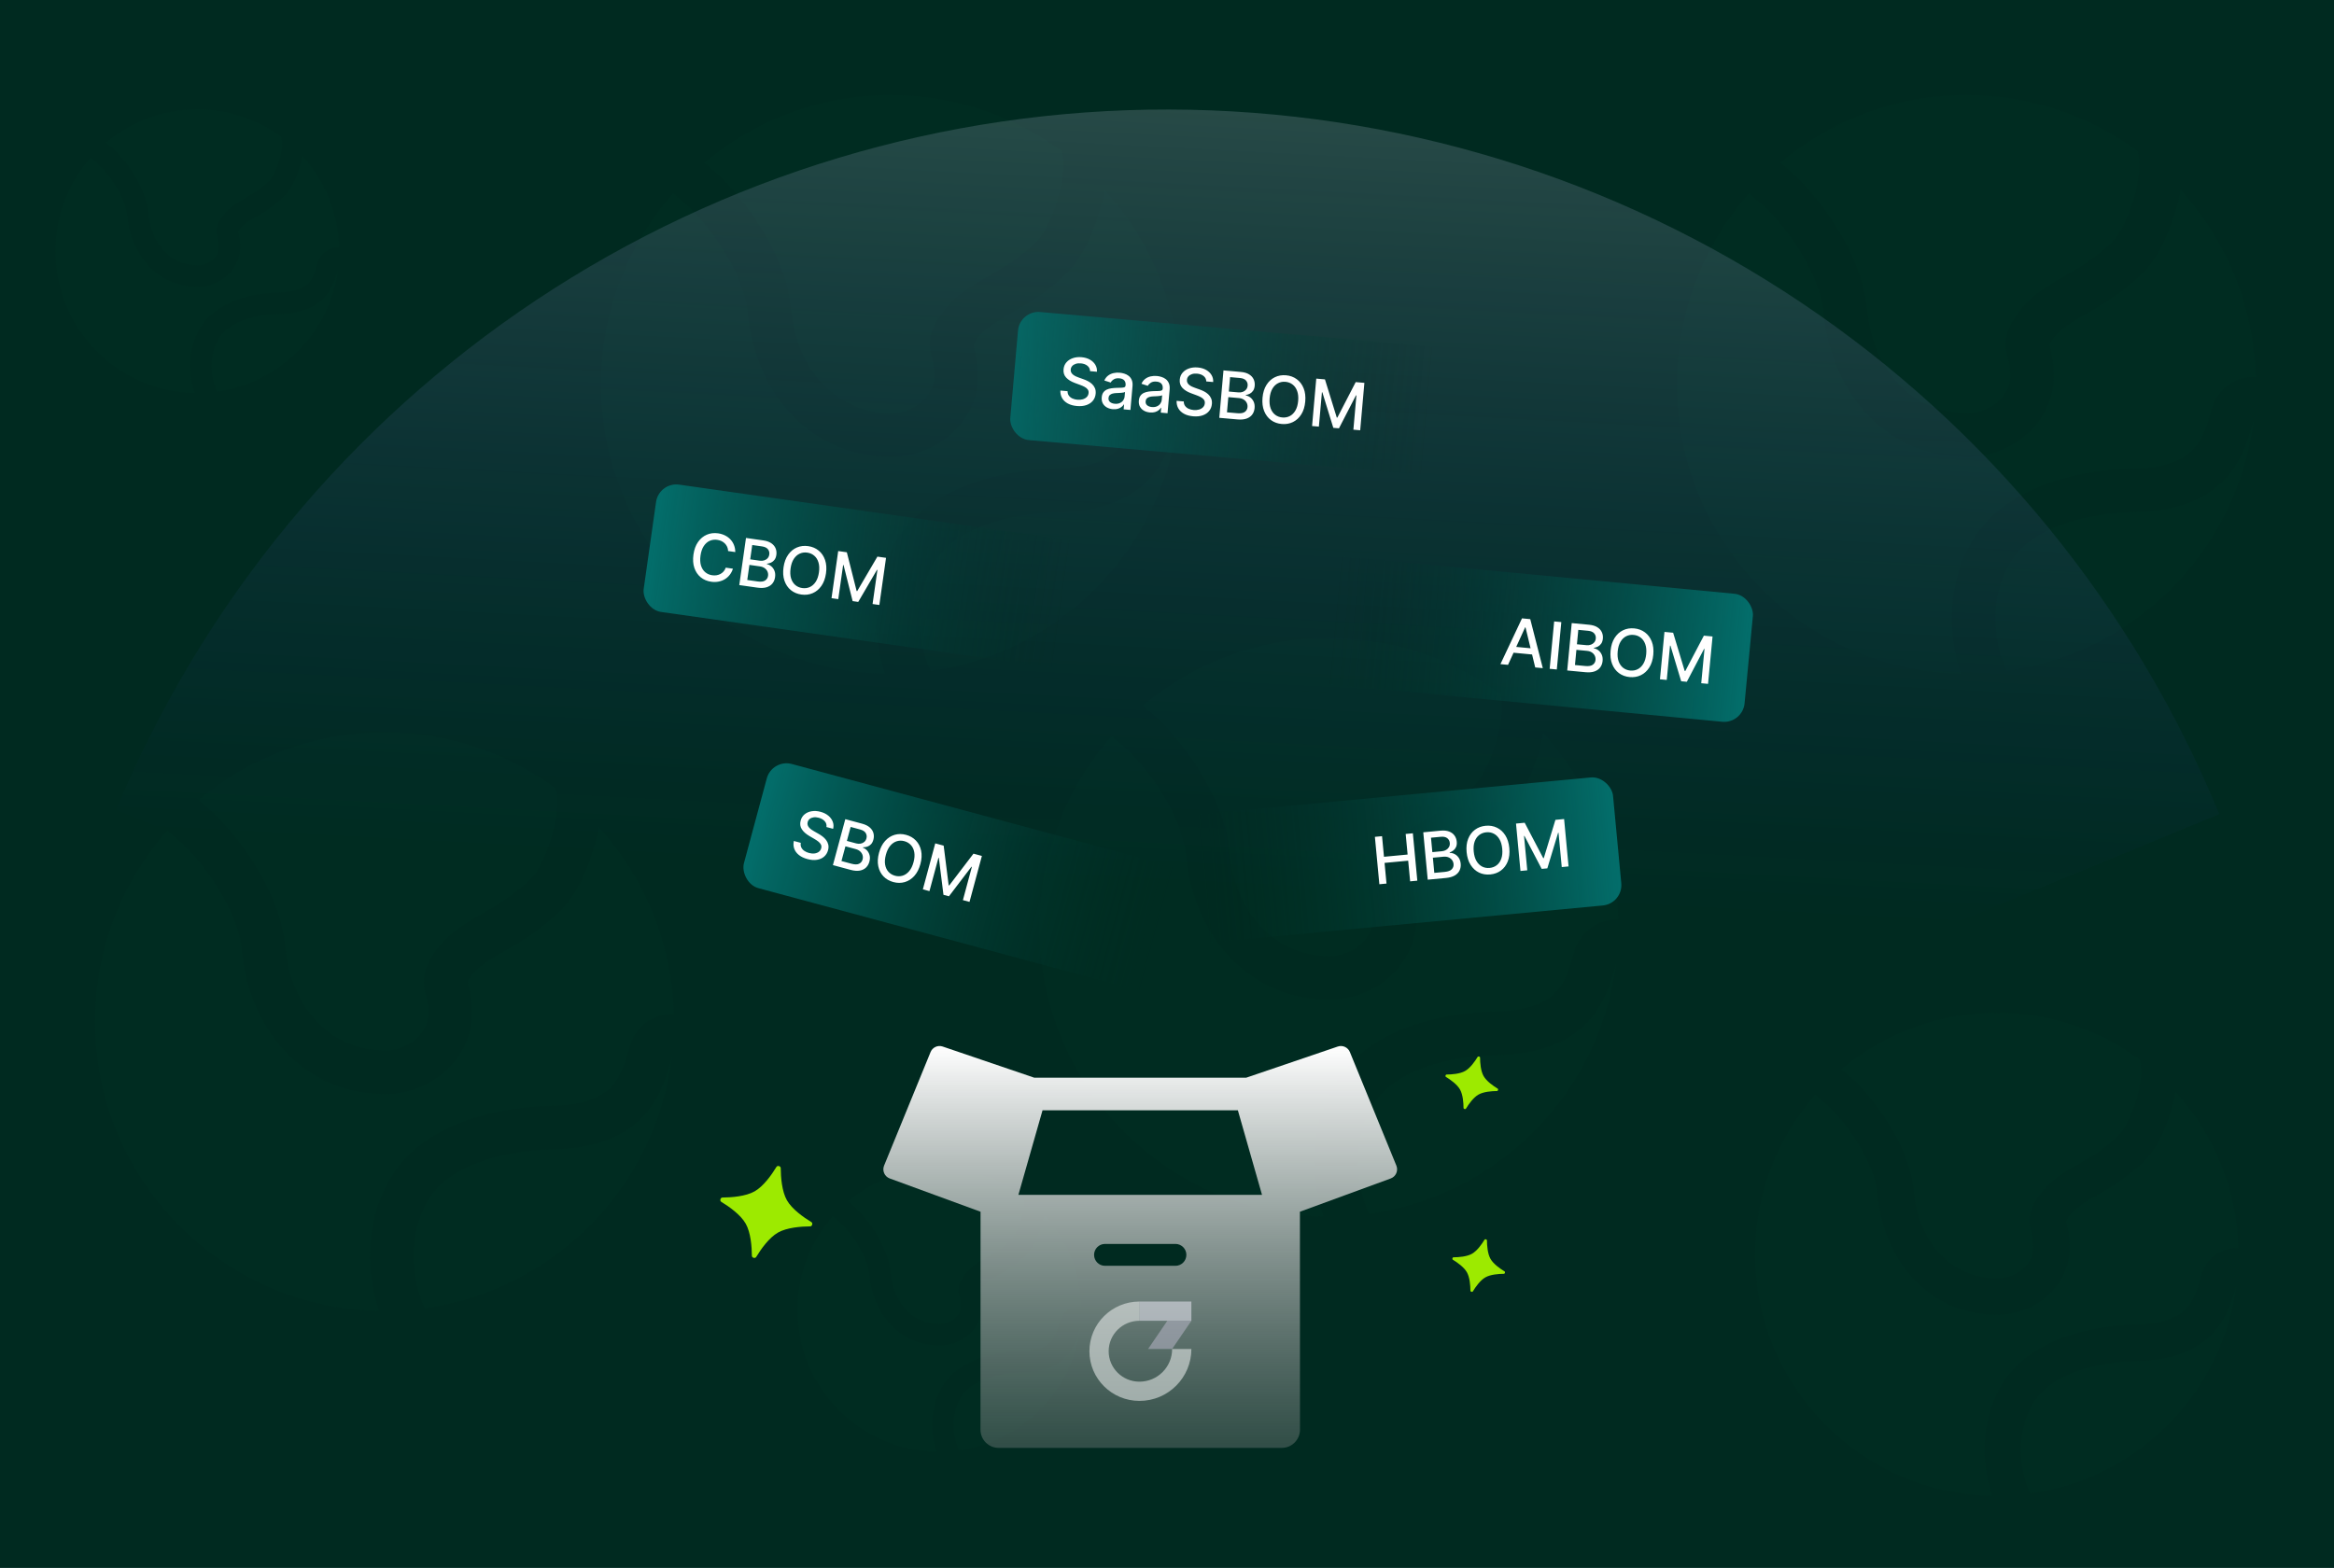 <svg width="692" height="465" viewBox="0 0 692 465" fill="none" xmlns="http://www.w3.org/2000/svg">
<rect width="692" height="465" fill="#002A20"/>
<path d="M126.331 356.871C134.812 340.887 163.082 340.887 163.082 340.887C192.54 340.58 196.519 322.694 199.179 313.654C194.418 352.12 164.208 382.696 125.919 388.015C123.15 382.187 119.869 369.045 126.331 356.871Z" fill="#013226" fill-opacity="0.22"/>
<path d="M53.968 250.075L50.434 247.053C50.14 246.802 49.859 246.538 49.591 246.264C36.256 261.39 28.166 281.251 28.166 303.001C28.166 349.873 65.736 387.969 112.405 388.82C109.371 379.766 107.392 365.093 114.957 350.837C121.911 337.733 135.901 332.576 144.813 330.384C149.678 329.189 154.15 328.606 157.381 328.316C159.012 328.17 160.365 328.094 161.342 328.056C161.831 328.037 162.228 328.026 162.522 328.02L162.883 328.015H162.979C174.831 327.885 179.431 324.387 181.554 321.997C184.179 319.041 185.208 315.537 186.642 310.655L186.828 310.022C188.528 304.243 193.958 300.506 199.805 300.795C199.266 279.427 190.917 259.999 177.507 245.258C177.235 246.783 176.913 248.201 176.59 249.457C175.134 255.135 172.69 261.261 169.691 265.813C166.757 270.267 161.544 274.246 158.079 276.736C155.464 278.615 152.791 280.176 150.588 281.445L149.798 281.9C147.809 283.044 146.228 283.956 144.723 284.95C141.667 286.969 139.834 288.762 138.592 291.191C139.348 293.957 139.884 297.137 139.893 300.461C139.913 308.371 135.865 314.62 131.025 318.52C126.264 322.357 120.104 324.526 113.862 324.458C88.543 324.182 73.692 303.527 71.779 282.243C71.223 276.054 68.439 269.386 64.549 263.173C60.766 257.131 56.489 252.4 53.968 250.075Z" fill="#013226" fill-opacity="0.22"/>
<path d="M84.603 281.089C82.995 263.2 69.199 246.53 62.502 240.431L58.803 237.267C73.725 224.723 92.981 217.166 114.003 217.166C133 217.166 150.557 223.338 164.777 233.787C166.785 239.886 162.959 252.629 158.941 258.727C157.485 260.936 154.185 263.679 150.566 266.279C142.407 272.14 132.112 275.039 126.878 285.833C125.381 288.918 125.445 291.934 126.164 294.556C126.682 296.44 127.012 298.489 127.018 300.493C127.035 306.973 120.481 311.653 114.003 311.583C97.142 311.399 86.105 297.811 84.603 281.089Z" fill="#013226" fill-opacity="0.22"/>
<path d="M595.331 167.871C603.812 151.887 632.082 151.887 632.082 151.887C661.54 151.58 665.519 133.694 668.179 124.654C663.418 163.12 633.208 193.696 594.919 199.015C592.15 193.187 588.869 180.045 595.331 167.871Z" fill="#013226" fill-opacity="0.22"/>
<path d="M522.968 61.075L519.434 58.053C519.14 57.802 518.859 57.538 518.591 57.264C505.256 72.39 497.166 92.251 497.166 114.001C497.166 160.873 534.736 198.969 581.405 199.82C578.371 190.766 576.392 176.093 583.957 161.837C590.911 148.733 604.901 143.576 613.813 141.384C618.678 140.189 623.15 139.606 626.381 139.316C628.012 139.17 629.365 139.094 630.342 139.056C630.831 139.037 631.228 139.026 631.522 139.02L631.883 139.015H631.979C643.831 138.885 648.431 135.387 650.554 132.997C653.179 130.041 654.208 126.537 655.642 121.655L655.828 121.022C657.528 115.243 662.958 111.506 668.805 111.795C668.266 90.427 659.917 70.999 646.507 56.258C646.235 57.783 645.913 59.201 645.59 60.456C644.134 66.135 641.69 72.261 638.691 76.813C635.757 81.267 630.544 85.246 627.079 87.736C624.464 89.615 621.791 91.176 619.588 92.445L618.798 92.9C616.809 94.044 615.228 94.956 613.723 95.95C610.667 97.969 608.834 99.762 607.592 102.191C608.348 104.957 608.884 108.137 608.893 111.461C608.913 119.371 604.865 125.62 600.025 129.52C595.264 133.357 589.104 135.526 582.862 135.458C557.543 135.182 542.692 114.527 540.779 93.243C540.223 87.054 537.439 80.386 533.549 74.173C529.766 68.131 525.489 63.4 522.968 61.075Z" fill="#013226" fill-opacity="0.22"/>
<path d="M553.603 92.089C551.995 74.2 538.199 57.53 531.502 51.431L527.803 48.267C542.726 35.722 561.981 28.166 583.003 28.166C602 28.166 619.557 34.338 633.777 44.787C635.785 50.886 631.959 63.629 627.941 69.728C626.485 71.936 623.185 74.679 619.566 77.279C611.407 83.14 601.112 86.04 595.878 96.833C594.381 99.918 594.445 102.934 595.164 105.556C595.682 107.44 596.012 109.489 596.018 111.493C596.035 117.973 589.481 122.653 583.003 122.583C566.142 122.399 555.105 108.811 553.603 92.089Z" fill="#013226" fill-opacity="0.22"/>
<path d="M406.331 328.871C414.812 312.887 443.082 312.887 443.082 312.887C472.54 312.58 476.519 294.694 479.179 285.654C474.418 324.12 444.208 354.696 405.919 360.015C403.15 354.187 399.869 341.045 406.331 328.871Z" fill="#013226" fill-opacity="0.22"/>
<path d="M333.968 222.075L330.434 219.053C330.14 218.802 329.859 218.538 329.591 218.264C316.256 233.39 308.166 253.251 308.166 275.001C308.166 321.873 345.736 359.969 392.405 360.82C389.371 351.766 387.392 337.093 394.957 322.837C401.911 309.733 415.901 304.576 424.813 302.384C429.678 301.189 434.15 300.606 437.381 300.316C439.012 300.17 440.365 300.094 441.342 300.056C441.831 300.037 442.228 300.026 442.522 300.02L442.883 300.015H442.979C454.831 299.885 459.431 296.387 461.554 293.997C464.179 291.041 465.208 287.537 466.642 282.655L466.828 282.022C468.528 276.243 473.958 272.506 479.805 272.795C479.266 251.427 470.917 231.999 457.507 217.258C457.235 218.783 456.913 220.201 456.59 221.457C455.134 227.135 452.69 233.261 449.691 237.813C446.757 242.267 441.544 246.246 438.079 248.736C435.464 250.615 432.791 252.176 430.588 253.445L429.798 253.9C427.809 255.044 426.228 255.956 424.723 256.95C421.667 258.969 419.834 260.762 418.592 263.191C419.348 265.957 419.884 269.137 419.893 272.461C419.913 280.371 415.865 286.62 411.025 290.52C406.264 294.357 400.104 296.526 393.862 296.458C368.543 296.182 353.692 275.527 351.779 254.243C351.223 248.054 348.439 241.386 344.549 235.173C340.766 229.131 336.489 224.4 333.968 222.075Z" fill="#013226" fill-opacity="0.22"/>
<path d="M364.603 253.089C362.995 235.2 349.199 218.53 342.502 212.431L338.803 209.267C353.726 196.723 372.981 189.166 394.003 189.166C413 189.166 430.557 195.338 444.777 205.787C446.785 211.886 442.959 224.629 438.941 230.727C437.485 232.936 434.185 235.679 430.566 238.279C422.407 244.14 412.112 247.039 406.878 257.833C405.381 260.918 405.445 263.934 406.164 266.556C406.682 268.44 407.012 270.489 407.018 272.493C407.035 278.973 400.481 283.653 394.003 283.583C377.142 283.399 366.105 269.811 364.603 253.089Z" fill="#013226" fill-opacity="0.22"/>
<path d="M602.294 416.978C609.376 403.633 632.98 403.633 632.98 403.633C657.576 403.376 660.898 388.442 663.119 380.895C659.144 413.011 633.92 438.541 601.95 442.982C599.638 438.116 596.899 427.143 602.294 416.978Z" fill="#013226" fill-opacity="0.22"/>
<path d="M541.877 327.809L538.927 325.286C538.681 325.076 538.447 324.856 538.223 324.627C527.089 337.257 520.334 353.839 520.334 372C520.334 411.135 551.703 442.944 590.669 443.654C588.136 436.095 586.484 423.843 592.8 411.941C598.606 401 610.287 396.693 617.728 394.864C621.79 393.865 625.525 393.379 628.222 393.136C629.584 393.015 630.714 392.951 631.529 392.919C631.938 392.903 632.269 392.895 632.515 392.89L632.816 392.886H632.897C642.792 392.777 646.633 389.856 648.405 387.861C650.597 385.393 651.457 382.467 652.654 378.39L652.809 377.862C654.229 373.037 658.762 369.916 663.644 370.158C663.194 352.317 656.223 336.095 645.026 323.787C644.8 325.061 644.53 326.245 644.261 327.293C643.045 332.034 641.005 337.149 638.501 340.949C636.051 344.668 631.698 347.991 628.805 350.07C626.621 351.639 624.39 352.942 622.551 354.002L621.891 354.382C620.23 355.337 618.91 356.098 617.653 356.928C615.102 358.614 613.572 360.111 612.535 362.139C613.165 364.449 613.613 367.103 613.62 369.879C613.638 376.483 610.257 381.701 606.216 384.958C602.241 388.161 597.098 389.972 591.886 389.916C570.746 389.685 558.346 372.439 556.749 354.668C556.285 349.501 553.96 343.933 550.712 338.746C547.553 333.7 543.982 329.75 541.877 327.809Z" fill="#013226" fill-opacity="0.22"/>
<path d="M567.456 353.707C566.114 338.77 554.595 324.852 549.003 319.759L545.914 317.118C558.374 306.643 574.452 300.334 592.003 300.334C607.865 300.334 622.525 305.488 634.397 314.212C636.074 319.304 632.879 329.944 629.524 335.036C628.309 336.88 625.553 339.17 622.532 341.341C615.72 346.235 607.124 348.656 602.753 357.667C601.503 360.244 601.557 362.761 602.158 364.951C602.59 366.524 602.866 368.235 602.87 369.908C602.884 375.318 597.413 379.226 592.003 379.167C577.926 379.014 568.71 367.668 567.456 353.707Z" fill="#013226" fill-opacity="0.22"/>
<path d="M284.546 414.911C288.704 407.075 302.565 407.075 302.565 407.075C317.008 406.924 318.959 398.155 320.263 393.723C317.929 412.582 303.117 427.573 284.344 430.181C282.986 427.324 281.378 420.88 284.546 414.911Z" fill="#013226" fill-opacity="0.22"/>
<path d="M249.066 362.551L247.334 361.07C247.19 360.946 247.052 360.817 246.92 360.683C240.382 368.099 236.416 377.836 236.416 388.5C236.416 411.481 254.836 430.159 277.717 430.577C276.23 426.138 275.26 418.943 278.969 411.954C282.378 405.529 289.237 403.001 293.607 401.926C295.992 401.34 298.185 401.054 299.769 400.912C300.569 400.84 301.232 400.803 301.711 400.784C301.951 400.775 302.146 400.77 302.289 400.767L302.467 400.765H302.514C308.325 400.701 310.58 398.986 311.621 397.814C312.908 396.365 313.413 394.647 314.115 392.253L314.207 391.943C315.04 389.109 317.702 387.277 320.569 387.419C320.305 376.942 316.211 367.417 309.636 360.189C309.503 360.937 309.345 361.633 309.187 362.248C308.473 365.032 307.275 368.036 305.805 370.267C304.366 372.451 301.81 374.402 300.111 375.623C298.829 376.544 297.518 377.309 296.439 377.932L296.051 378.155C295.076 378.716 294.301 379.163 293.563 379.65C292.064 380.64 291.166 381.519 290.557 382.71C290.927 384.066 291.19 385.625 291.195 387.255C291.205 391.133 289.22 394.197 286.847 396.109C284.513 397.991 281.492 399.054 278.432 399.021C266.018 398.885 258.737 388.758 257.799 378.323C257.527 375.289 256.162 372.019 254.254 368.973C252.399 366.011 250.302 363.691 249.066 362.551Z" fill="#013226" fill-opacity="0.22"/>
<path d="M264.087 377.757C263.299 368.986 256.535 360.813 253.251 357.823L251.438 356.271C258.754 350.121 268.195 346.416 278.502 346.416C287.816 346.416 296.424 349.442 303.396 354.565C304.38 357.555 302.504 363.803 300.534 366.793C299.821 367.876 298.202 369.221 296.428 370.496C292.428 373.369 287.38 374.791 284.814 380.083C284.08 381.596 284.112 383.074 284.464 384.36C284.718 385.283 284.88 386.288 284.883 387.271C284.891 390.447 281.678 392.742 278.502 392.708C270.235 392.618 264.824 385.955 264.087 377.757Z" fill="#013226" fill-opacity="0.22"/>
<path d="M64.546 100.911C68.704 93.075 82.565 93.075 82.565 93.075C97.008 92.924 98.959 84.155 100.263 79.723C97.929 98.582 83.117 113.573 64.344 116.181C62.986 113.324 61.378 106.88 64.546 100.911Z" fill="#013226" fill-opacity="0.22"/>
<path d="M29.066 48.551L27.334 47.07C27.19 46.946 27.052 46.817 26.921 46.683C20.383 54.099 16.416 63.836 16.416 74.5C16.416 97.481 34.836 116.159 57.717 116.577C56.23 112.138 55.26 104.943 58.969 97.954C62.378 91.529 69.237 89.001 73.607 87.926C75.992 87.34 78.185 87.054 79.769 86.912C80.569 86.84 81.232 86.803 81.711 86.784C81.951 86.775 82.145 86.77 82.29 86.767L82.467 86.765H82.514C88.325 86.701 90.58 84.986 91.621 83.814C92.908 82.365 93.412 80.647 94.115 78.253L94.207 77.943C95.04 75.109 97.703 73.277 100.569 73.419C100.305 62.942 96.212 53.417 89.636 46.19C89.503 46.937 89.345 47.633 89.187 48.248C88.473 51.032 87.275 54.036 85.805 56.267C84.366 58.451 81.81 60.402 80.111 61.623C78.829 62.544 77.519 63.309 76.439 63.932L76.051 64.155C75.076 64.716 74.301 65.163 73.563 65.65C72.064 66.64 71.166 67.519 70.557 68.71C70.927 70.066 71.19 71.625 71.195 73.255C71.205 77.133 69.22 80.197 66.847 82.109C64.513 83.991 61.492 85.054 58.432 85.021C46.018 84.885 38.737 74.758 37.799 64.323C37.527 61.289 36.162 58.019 34.254 54.973C32.399 52.011 30.302 49.691 29.066 48.551Z" fill="#013226" fill-opacity="0.22"/>
<path d="M44.087 63.757C43.299 54.986 36.535 46.813 33.251 43.823L31.438 42.272C38.754 36.121 48.195 32.416 58.502 32.416C67.816 32.416 76.424 35.442 83.395 40.565C84.38 43.555 82.504 49.803 80.534 52.793C79.82 53.876 78.202 55.221 76.428 56.495C72.428 59.369 67.38 60.791 64.814 66.083C64.08 67.596 64.112 69.074 64.464 70.36C64.718 71.283 64.88 72.288 64.883 73.27C64.891 76.447 61.678 78.742 58.502 78.708C50.235 78.618 44.824 71.955 44.087 63.757Z" fill="#013226" fill-opacity="0.22"/>
<path d="M276.331 167.871C284.812 151.887 313.082 151.887 313.082 151.887C342.54 151.58 346.519 133.694 349.179 124.654C344.418 163.12 314.208 193.696 275.919 199.015C273.15 193.187 269.869 180.045 276.331 167.871Z" fill="#013226" fill-opacity="0.22"/>
<path d="M203.968 61.075L200.434 58.053C200.14 57.802 199.859 57.538 199.591 57.264C186.256 72.39 178.166 92.251 178.166 114.001C178.166 160.873 215.736 198.969 262.405 199.82C259.371 190.766 257.392 176.093 264.957 161.837C271.911 148.733 285.901 143.576 294.813 141.384C299.678 140.189 304.15 139.606 307.381 139.316C309.012 139.17 310.365 139.094 311.342 139.056C311.831 139.037 312.228 139.026 312.522 139.02L312.883 139.015H312.979C324.831 138.885 329.431 135.387 331.554 132.997C334.179 130.041 335.208 126.537 336.642 121.655L336.828 121.022C338.528 115.243 343.958 111.506 349.805 111.795C349.266 90.427 340.917 70.999 327.507 56.258C327.235 57.783 326.913 59.201 326.59 60.456C325.134 66.135 322.69 72.261 319.691 76.813C316.757 81.267 311.544 85.246 308.079 87.736C305.464 89.615 302.791 91.176 300.588 92.445L299.798 92.9C297.809 94.044 296.228 94.956 294.723 95.95C291.667 97.969 289.834 99.762 288.592 102.191C289.348 104.957 289.884 108.137 289.893 111.461C289.913 119.371 285.865 125.62 281.025 129.52C276.264 133.357 270.104 135.526 263.862 135.458C238.543 135.182 223.692 114.527 221.779 93.243C221.223 87.054 218.439 80.386 214.549 74.173C210.766 68.131 206.489 63.4 203.968 61.075Z" fill="#013226" fill-opacity="0.22"/>
<path d="M234.603 92.089C232.995 74.2 219.199 57.53 212.502 51.431L208.803 48.267C223.726 35.722 242.981 28.166 264.003 28.166C283 28.166 300.557 34.338 314.777 44.787C316.785 50.886 312.959 63.629 308.941 69.728C307.485 71.936 304.185 74.679 300.566 77.279C292.407 83.14 282.112 86.04 276.878 96.833C275.381 99.918 275.445 102.934 276.164 105.556C276.682 107.44 277.012 109.489 277.018 111.493C277.035 117.973 270.481 122.653 264.003 122.583C247.142 122.399 236.105 108.811 234.603 92.089Z" fill="#013226" fill-opacity="0.22"/>
<path d="M657.998 241.455C632.585 179.738 589.441 126.943 534.022 89.746C478.603 52.549 413.398 32.62 346.653 32.481C279.908 32.342 214.621 51.999 159.048 88.964C103.474 125.93 60.11 178.545 34.44 240.156L345.95 369.949L657.998 241.455Z" fill="url(#paint0_linear_5711_1353)"/>
<path d="M414.008 345.696L400.227 312.015C399.65 310.602 398.072 309.883 396.627 310.375L369.476 319.613H306.649L279.498 310.375C278.053 309.883 276.476 310.602 275.898 312.015L262.117 345.696C261.82 346.421 261.832 347.236 262.148 347.953C262.464 348.67 263.059 349.228 263.795 349.498L290.716 359.364C290.716 359.378 290.716 359.39 290.716 359.404H290.719C290.707 360.703 290.698 368.902 290.699 424.009C290.699 426.984 293.119 429.404 296.094 429.404H380.031C383.006 429.404 385.426 426.984 385.426 424.009C385.426 424.009 385.411 363.076 385.41 359.364L412.33 349.498C413.066 349.227 413.66 348.67 413.977 347.953C414.293 347.236 414.304 346.421 414.008 345.696ZM348.497 375.405H327.628C325.834 375.405 324.382 373.951 324.382 372.158C324.382 370.365 325.834 368.912 327.628 368.912H348.497C350.29 368.912 351.743 370.365 351.743 372.158C351.743 373.951 350.29 375.405 348.497 375.405ZM301.941 354.355L309.101 329.273H367.01L374.171 354.355H301.941Z" fill="url(#paint1_linear_5711_1353)"/>
<rect x="195.365" y="142.877" width="144.314" height="38.135" rx="6.066" transform="rotate(8.089 195.365 142.877)" fill="url(#paint2_linear_5711_1353)"/>
<path d="M218.005 163.727L215.876 163.424C215.859 162.957 215.764 162.535 215.59 162.158C215.416 161.78 215.185 161.448 214.896 161.161C214.607 160.874 214.271 160.641 213.889 160.461C213.51 160.282 213.098 160.161 212.652 160.097C211.847 159.983 211.097 160.083 210.403 160.397C209.713 160.712 209.128 161.235 208.648 161.965C208.173 162.696 207.855 163.625 207.695 164.754C207.533 165.891 207.579 166.877 207.832 167.711C208.089 168.546 208.508 169.209 209.088 169.7C209.668 170.19 210.356 170.492 211.152 170.606C211.593 170.668 212.02 170.669 212.433 170.607C212.851 170.541 213.238 170.412 213.594 170.222C213.951 170.031 214.265 169.781 214.536 169.471C214.813 169.158 215.026 168.785 215.176 168.351L217.304 168.66C217.093 169.331 216.782 169.932 216.373 170.463C215.968 170.991 215.481 171.427 214.912 171.774C214.349 172.116 213.725 172.354 213.042 172.489C212.359 172.624 211.634 172.637 210.865 172.528C209.655 172.356 208.617 171.916 207.752 171.208C206.888 170.496 206.259 169.564 205.866 168.413C205.477 167.263 205.389 165.943 205.6 164.456C205.812 162.964 206.267 161.722 206.965 160.73C207.663 159.734 208.527 159.017 209.554 158.578C210.583 158.135 211.7 157.999 212.905 158.17C213.647 158.275 214.323 158.481 214.934 158.786C215.551 159.087 216.087 159.479 216.543 159.961C216.999 160.439 217.354 160.995 217.607 161.63C217.861 162.26 217.994 162.959 218.005 163.727ZM219.188 173.516L221.175 159.54L226.293 160.268C227.285 160.409 228.082 160.689 228.686 161.109C229.291 161.525 229.716 162.033 229.96 162.634C230.204 163.23 230.278 163.874 230.179 164.566C230.097 165.148 229.92 165.624 229.649 165.994C229.379 166.359 229.047 166.637 228.653 166.827C228.265 167.013 227.849 167.131 227.406 167.179L227.387 167.316C227.847 167.404 228.279 167.619 228.681 167.959C229.088 168.295 229.401 168.737 229.62 169.283C229.84 169.829 229.898 170.464 229.795 171.188C229.694 171.902 229.434 172.519 229.017 173.04C228.604 173.557 228.027 173.932 227.283 174.165C226.541 174.394 225.628 174.431 224.545 174.277L219.188 173.516ZM221.554 172.007L224.598 172.44C225.608 172.584 226.359 172.491 226.851 172.162C227.343 171.832 227.631 171.374 227.715 170.787C227.777 170.346 227.724 169.925 227.553 169.525C227.382 169.125 227.106 168.786 226.723 168.509C226.344 168.233 225.873 168.054 225.309 167.974L222.19 167.531L221.554 172.007ZM222.424 165.886L225.249 166.288C225.722 166.355 226.161 166.324 226.564 166.196C226.972 166.068 227.311 165.857 227.58 165.561C227.855 165.261 228.024 164.886 228.088 164.436C228.17 163.858 228.037 163.344 227.688 162.896C227.338 162.447 226.745 162.163 225.908 162.044L223.028 161.635L222.424 165.886ZM244.895 170.041C244.683 171.533 244.228 172.777 243.529 173.773C242.831 174.765 241.966 175.482 240.933 175.924C239.905 176.363 238.789 176.497 237.583 176.325C236.373 176.153 235.333 175.713 234.464 175.005C233.6 174.293 232.971 173.361 232.577 172.21C232.184 171.058 232.093 169.739 232.305 168.251C232.517 166.759 232.972 165.517 233.67 164.526C234.368 163.53 235.231 162.812 236.259 162.373C237.292 161.931 238.413 161.795 239.624 161.967C240.829 162.139 241.864 162.581 242.728 163.293C243.598 164.001 244.229 164.931 244.622 166.082C245.016 167.229 245.107 168.548 244.895 170.041ZM242.807 169.744C242.969 168.607 242.92 167.623 242.663 166.792C242.41 165.958 241.993 165.296 241.413 164.805C240.839 164.31 240.151 164.006 239.35 163.892C238.545 163.777 237.797 163.878 237.107 164.193C236.418 164.503 235.834 165.023 235.354 165.754C234.879 166.48 234.561 167.412 234.4 168.549C234.238 169.686 234.283 170.672 234.536 171.506C234.794 172.337 235.211 172.999 235.785 173.494C236.361 173.984 237.051 174.287 237.856 174.401C238.657 174.515 239.402 174.416 240.091 174.106C240.786 173.792 241.37 173.271 241.845 172.545C242.325 171.815 242.645 170.881 242.807 169.744ZM248.517 163.426L251.076 163.79L253.982 175.287L254.145 175.31L260.139 165.078L262.698 165.442L260.712 179.418L258.705 179.133L260.143 169.019L260.013 169.001L254.457 178.508L252.792 178.271L250.105 167.586L249.976 167.567L248.537 177.687L246.531 177.402L248.517 163.426Z" fill="white"/>
<rect x="228.918" y="225" width="144.314" height="38.135" rx="6.066" transform="rotate(15.076 228.918 225)" fill="url(#paint3_linear_5711_1353)"/>
<path d="M245.029 245.272C245.128 244.623 244.966 244.056 244.545 243.572C244.125 243.082 243.524 242.733 242.743 242.522C242.184 242.372 241.677 242.33 241.22 242.398C240.766 242.461 240.384 242.615 240.075 242.86C239.772 243.102 239.568 243.416 239.464 243.802C239.377 244.126 239.377 244.426 239.465 244.702C239.557 244.979 239.706 245.231 239.911 245.457C240.122 245.681 240.357 245.884 240.617 246.069C240.878 246.248 241.133 246.407 241.381 246.546L242.619 247.25C243.025 247.474 243.432 247.738 243.84 248.043C244.248 248.348 244.607 248.702 244.918 249.104C245.228 249.507 245.444 249.96 245.565 250.464C245.691 250.969 245.671 251.527 245.506 252.14C245.298 252.912 244.914 253.543 244.353 254.035C243.797 254.528 243.095 254.845 242.248 254.988C241.405 255.132 240.451 255.061 239.386 254.774C238.365 254.499 237.526 254.099 236.868 253.575C236.21 253.05 235.75 252.434 235.489 251.726C235.228 251.013 235.187 250.24 235.363 249.408L237.427 249.963C237.334 250.467 237.383 250.92 237.574 251.324C237.771 251.724 238.067 252.063 238.464 252.341C238.865 252.616 239.33 252.825 239.858 252.967C240.44 253.123 240.981 253.172 241.483 253.112C241.99 253.048 242.419 252.888 242.769 252.63C243.12 252.368 243.356 252.015 243.475 251.571C243.584 251.167 243.558 250.806 243.396 250.486C243.239 250.168 242.988 249.872 242.643 249.598C242.303 249.326 241.906 249.059 241.452 248.799L239.96 247.926C238.948 247.335 238.201 246.665 237.717 245.916C237.238 245.168 237.127 244.319 237.382 243.37C237.594 242.584 237.991 241.956 238.575 241.485C239.159 241.014 239.858 240.715 240.673 240.587C241.489 240.455 242.354 240.512 243.268 240.758C244.191 241.006 244.962 241.388 245.58 241.902C246.203 242.417 246.642 243.013 246.897 243.691C247.153 244.365 247.192 245.07 247.012 245.807L245.029 245.272ZM246.949 256.569L250.621 242.938L255.612 244.283C256.58 244.543 257.337 244.919 257.886 245.409C258.436 245.895 258.795 246.451 258.964 247.077C259.135 247.699 259.129 248.347 258.947 249.022C258.794 249.589 258.561 250.041 258.247 250.375C257.935 250.705 257.572 250.94 257.158 251.081C256.749 251.218 256.322 251.284 255.877 251.278L255.841 251.411C256.287 251.555 256.689 251.821 257.047 252.207C257.41 252.591 257.667 253.067 257.819 253.636C257.97 254.205 257.951 254.842 257.761 255.548C257.573 256.244 257.24 256.826 256.762 257.292C256.29 257.755 255.671 258.057 254.905 258.198C254.14 258.334 253.23 258.26 252.174 257.976L246.949 256.569ZM249.481 255.359L252.449 256.158C253.434 256.424 254.191 256.423 254.72 256.156C255.249 255.889 255.59 255.47 255.744 254.897C255.86 254.467 255.858 254.043 255.737 253.625C255.617 253.207 255.383 252.837 255.037 252.515C254.695 252.195 254.249 251.96 253.698 251.812L250.657 250.993L249.481 255.359ZM251.089 249.389L253.844 250.131C254.306 250.255 254.745 250.278 255.161 250.2C255.581 250.123 255.943 249.954 256.247 249.693C256.556 249.429 256.769 249.077 256.888 248.638C257.039 248.075 256.969 247.549 256.677 247.061C256.385 246.573 255.831 246.219 255.014 245.999L252.206 245.243L251.089 249.389ZM272.888 256.246C272.496 257.701 271.893 258.881 271.078 259.784C270.265 260.684 269.319 261.29 268.239 261.604C267.166 261.914 266.041 261.911 264.866 261.595C263.685 261.277 262.707 260.713 261.93 259.904C261.159 259.092 260.648 258.091 260.398 256.9C260.147 255.71 260.218 254.389 260.608 252.938C261 251.483 261.603 250.306 262.416 249.406C263.231 248.503 264.175 247.896 265.248 247.585C266.328 247.271 267.457 247.273 268.637 247.591C269.813 247.908 270.787 248.473 271.558 249.285C272.335 250.093 272.848 251.093 273.099 252.284C273.35 253.47 273.28 254.791 272.888 256.246ZM270.851 255.697C271.15 254.588 271.222 253.606 271.067 252.75C270.918 251.891 270.585 251.183 270.069 250.625C269.558 250.064 268.913 249.679 268.132 249.468C267.347 249.257 266.592 249.265 265.869 249.494C265.147 249.718 264.504 250.164 263.939 250.83C263.38 251.493 262.951 252.379 262.652 253.489C262.353 254.598 262.278 255.582 262.428 256.441C262.583 257.296 262.915 258.004 263.426 258.566C263.937 259.122 264.586 259.506 265.371 259.718C266.152 259.928 266.903 259.921 267.625 259.697C268.353 259.469 268.996 259.024 269.556 258.361C270.121 257.694 270.553 256.807 270.851 255.697ZM277.288 250.121L279.784 250.794L281.269 262.558L281.429 262.601L288.622 253.174L291.118 253.847L287.446 267.477L285.49 266.95L288.146 257.087L288.02 257.053L281.349 265.813L279.725 265.376L278.358 254.443L278.232 254.409L275.573 264.279L273.616 263.752L277.288 250.121Z" fill="white"/>
<rect x="334" y="243.537" width="144.314" height="38.135" rx="6.066" transform="rotate(-5.382 334 243.537)" fill="url(#paint4_linear_5711_1353)"/>
<path d="M408.961 262.241L407.637 248.187L409.757 247.988L410.333 254.095L417.339 253.435L416.764 247.328L418.891 247.127L420.215 261.181L418.088 261.382L417.51 255.254L410.504 255.914L411.081 262.042L408.961 262.241ZM423.303 260.89L421.979 246.836L427.126 246.351C428.123 246.257 428.965 246.344 429.65 246.612C430.335 246.875 430.866 247.271 431.243 247.798C431.62 248.321 431.841 248.93 431.907 249.626C431.962 250.211 431.901 250.715 431.724 251.138C431.546 251.557 431.288 251.904 430.95 252.18C430.615 252.452 430.238 252.663 429.819 252.813L429.832 252.95C430.3 252.929 430.77 253.037 431.24 253.275C431.714 253.507 432.121 253.863 432.462 254.343C432.803 254.824 433.007 255.427 433.076 256.155C433.143 256.873 433.035 257.534 432.75 258.138C432.47 258.737 431.995 259.236 431.327 259.636C430.658 260.031 429.779 260.28 428.69 260.383L423.303 260.89ZM425.252 258.872L428.313 258.584C429.329 258.488 430.037 258.223 430.44 257.788C430.842 257.353 431.015 256.841 430.959 256.25C430.918 255.807 430.767 255.41 430.508 255.061C430.249 254.711 429.901 254.446 429.464 254.266C429.031 254.085 428.532 254.021 427.964 254.075L424.828 254.37L425.252 258.872ZM424.672 252.716L427.513 252.449C427.989 252.404 428.408 252.272 428.771 252.053C429.138 251.834 429.418 251.549 429.611 251.199C429.808 250.843 429.886 250.439 429.843 249.986C429.788 249.405 429.539 248.937 429.095 248.582C428.65 248.227 428.007 248.089 427.166 248.168L424.27 248.441L424.672 252.716ZM447.493 251.522C447.635 253.022 447.482 254.338 447.034 255.47C446.587 256.597 445.912 257.496 445.011 258.167C444.113 258.833 443.059 259.223 441.846 259.337C440.629 259.452 439.516 259.266 438.505 258.78C437.499 258.288 436.67 257.529 436.02 256.501C435.369 255.473 434.973 254.211 434.832 252.715C434.691 251.214 434.844 249.9 435.292 248.774C435.739 247.642 436.411 246.743 437.308 246.077C438.21 245.406 439.269 245.013 440.486 244.899C441.698 244.785 442.808 244.973 443.814 245.465C444.824 245.951 445.655 246.708 446.306 247.736C446.956 248.759 447.352 250.021 447.493 251.522ZM445.393 251.72C445.286 250.576 445.01 249.63 444.565 248.883C444.125 248.131 443.566 247.583 442.887 247.241C442.213 246.894 441.473 246.758 440.668 246.834C439.859 246.91 439.155 247.182 438.557 247.649C437.959 248.112 437.512 248.754 437.216 249.575C436.923 250.392 436.831 251.372 436.939 252.516C437.047 253.66 437.321 254.608 437.761 255.36C438.205 256.108 438.764 256.655 439.438 257.002C440.112 257.345 440.854 257.478 441.664 257.402C442.469 257.326 443.171 257.057 443.769 256.594C444.371 256.127 444.818 255.485 445.11 254.668C445.407 253.846 445.501 252.863 445.393 251.72ZM449.475 244.246L452.048 244.003L457.552 254.507L457.716 254.491L461.161 243.145L463.735 242.902L465.059 256.956L463.041 257.146L462.083 246.976L461.953 246.989L458.764 257.529L457.09 257.686L451.988 247.921L451.858 247.933L452.816 258.11L450.799 258.3L449.475 244.246Z" fill="white"/>
<rect x="376.611" y="163" width="144.314" height="38.135" rx="6.066" transform="rotate(5.434 376.611 163)" fill="url(#paint5_linear_5711_1353)"/>
<path d="M447.11 197.174L444.859 196.96L451.253 183.388L453.702 183.621L457.423 198.155L455.172 197.941L452.293 186.063L452.183 186.053L447.11 197.174ZM448.01 191.707L455.311 192.402L455.142 194.186L447.841 193.491L448.01 191.707ZM462.909 184.497L461.572 198.55L459.452 198.348L460.789 184.296L462.909 184.497ZM464.66 198.844L465.997 184.791L471.143 185.28C472.14 185.375 472.951 185.619 473.573 186.01C474.197 186.397 474.644 186.885 474.916 187.474C475.188 188.059 475.291 188.698 475.225 189.394C475.169 189.979 475.015 190.463 474.761 190.845C474.508 191.223 474.19 191.516 473.805 191.724C473.426 191.928 473.016 192.064 472.576 192.133L472.562 192.27C473.027 192.337 473.468 192.532 473.885 192.853C474.307 193.17 474.64 193.596 474.885 194.132C475.129 194.668 475.217 195.299 475.148 196.026C475.079 196.745 474.849 197.373 474.456 197.913C474.068 198.449 473.508 198.85 472.777 199.117C472.045 199.38 471.135 199.46 470.047 199.356L464.66 198.844ZM466.953 197.227L470.014 197.518C471.029 197.615 471.775 197.487 472.252 197.136C472.729 196.784 472.995 196.313 473.051 195.723C473.093 195.279 473.02 194.862 472.831 194.47C472.642 194.078 472.35 193.752 471.955 193.493C471.564 193.234 471.085 193.078 470.517 193.024L467.382 192.726L466.953 197.227ZM467.539 191.072L470.38 191.342C470.855 191.388 471.292 191.337 471.689 191.19C472.091 191.044 472.419 190.816 472.675 190.508C472.935 190.196 473.087 189.814 473.13 189.361C473.185 188.78 473.028 188.273 472.658 187.841C472.289 187.409 471.683 187.153 470.841 187.073L467.946 186.797L467.539 191.072ZM490.178 194.181C490.036 195.682 489.639 196.945 488.987 197.973C488.336 198.996 487.504 199.752 486.493 200.242C485.487 200.728 484.377 200.913 483.165 200.798C481.948 200.682 480.889 200.291 479.988 199.623C479.092 198.952 478.421 198.05 477.974 196.918C477.528 195.787 477.376 194.473 477.518 192.977C477.661 191.476 478.058 190.215 478.709 189.192C479.361 188.165 480.19 187.408 481.196 186.922C482.208 186.432 483.322 186.245 484.539 186.361C485.751 186.476 486.805 186.869 487.701 187.541C488.602 188.208 489.276 189.108 489.722 190.24C490.169 191.367 490.321 192.681 490.178 194.181ZM488.079 193.981C488.187 192.838 488.094 191.857 487.798 191.04C487.507 190.218 487.06 189.576 486.458 189.112C485.861 188.644 485.16 188.372 484.354 188.296C483.545 188.219 482.803 188.354 482.128 188.7C481.454 189.042 480.894 189.589 480.449 190.341C480.008 191.088 479.734 192.034 479.625 193.177C479.516 194.321 479.607 195.304 479.899 196.125C480.195 196.943 480.641 197.585 481.238 198.053C481.836 198.516 482.54 198.786 483.349 198.863C484.154 198.939 484.894 198.807 485.568 198.465C486.247 198.118 486.807 197.572 487.247 196.824C487.693 196.073 487.97 195.125 488.079 193.981ZM493.49 187.406L496.063 187.651L499.498 199L499.663 199.016L505.176 188.518L507.749 188.762L506.412 202.815L504.395 202.623L505.362 192.454L505.232 192.442L500.122 202.196L498.448 202.037L495.269 191.487L495.139 191.475L494.171 201.651L492.154 201.459L493.49 187.406Z" fill="white"/>
<rect x="302.363" y="92" width="144.314" height="38.135" rx="6.066" transform="rotate(5.058 302.363 92)" fill="url(#paint6_linear_5711_1353)"/>
<path d="M323.187 110.071C323.171 109.415 322.914 108.885 322.414 108.481C321.915 108.072 321.263 107.832 320.458 107.761C319.881 107.71 319.374 107.757 318.936 107.903C318.5 108.044 318.15 108.262 317.889 108.558C317.633 108.849 317.487 109.193 317.451 109.591C317.422 109.926 317.474 110.221 317.608 110.477C317.747 110.734 317.937 110.956 318.179 111.143C318.426 111.327 318.693 111.487 318.981 111.623C319.269 111.754 319.547 111.867 319.816 111.96L321.158 112.438C321.596 112.588 322.043 112.777 322.498 113.007C322.953 113.236 323.368 113.522 323.744 113.864C324.12 114.207 324.411 114.615 324.618 115.09C324.83 115.566 324.907 116.119 324.852 116.751C324.781 117.547 324.512 118.236 324.046 118.818C323.584 119.4 322.948 119.835 322.138 120.123C321.333 120.411 320.381 120.507 319.283 120.41C318.23 120.317 317.334 120.069 316.594 119.667C315.855 119.264 315.295 118.737 314.914 118.086C314.534 117.429 314.359 116.676 314.388 115.825L316.516 116.013C316.513 116.525 316.64 116.963 316.898 117.327C317.162 117.687 317.513 117.97 317.951 118.174C318.395 118.375 318.889 118.5 319.434 118.548C320.033 118.601 320.575 118.554 321.058 118.408C321.547 118.257 321.941 118.025 322.241 117.71C322.541 117.391 322.712 117.002 322.752 116.544C322.789 116.128 322.7 115.776 322.486 115.49C322.276 115.204 321.977 114.956 321.59 114.746C321.207 114.537 320.77 114.344 320.278 114.166L318.657 113.566C317.558 113.16 316.705 112.63 316.099 111.977C315.497 111.324 315.239 110.507 315.326 109.528C315.398 108.718 315.68 108.03 316.173 107.465C316.666 106.899 317.302 106.483 318.082 106.215C318.863 105.943 319.725 105.848 320.668 105.932C321.62 106.016 322.445 106.258 323.143 106.656C323.846 107.055 324.382 107.566 324.751 108.189C325.121 108.808 325.282 109.496 325.233 110.252L323.187 110.071ZM329.926 121.352C329.258 121.293 328.665 121.116 328.147 120.821C327.629 120.521 327.233 120.119 326.959 119.615C326.69 119.112 326.586 118.514 326.647 117.823C326.7 117.228 326.858 116.749 327.121 116.384C327.384 116.02 327.72 115.743 328.128 115.553C328.537 115.363 328.987 115.232 329.478 115.161C329.969 115.089 330.466 115.045 330.97 115.03C331.609 115.012 332.126 114.998 332.524 114.987C332.922 114.972 333.215 114.917 333.404 114.823C333.592 114.729 333.697 114.558 333.719 114.311L333.723 114.263C333.776 113.663 333.648 113.184 333.338 112.824C333.033 112.465 332.549 112.256 331.885 112.198C331.194 112.136 330.636 112.241 330.211 112.513C329.79 112.78 329.488 113.092 329.304 113.45L327.414 112.84C327.699 112.219 328.079 111.731 328.554 111.377C329.033 111.018 329.569 110.775 330.161 110.647C330.754 110.515 331.369 110.477 332.005 110.534C332.426 110.571 332.868 110.661 333.33 110.803C333.798 110.941 334.226 111.159 334.615 111.457C335.008 111.754 335.316 112.158 335.539 112.666C335.762 113.17 335.839 113.807 335.771 114.576L335.151 121.579L333.147 121.402L333.274 119.96L333.192 119.952C333.036 120.206 332.813 120.45 332.525 120.682C332.237 120.915 331.877 121.098 331.446 121.23C331.014 121.363 330.508 121.403 329.926 121.352ZM330.519 119.744C331.086 119.794 331.581 119.725 332.004 119.536C332.431 119.348 332.766 119.082 333.009 118.739C333.256 118.392 333.398 118.01 333.435 117.594L333.556 116.234C333.476 116.301 333.328 116.357 333.112 116.403C332.9 116.444 332.66 116.476 332.39 116.498C332.121 116.516 331.859 116.532 331.604 116.546C331.35 116.556 331.137 116.564 330.965 116.572C330.563 116.587 330.191 116.64 329.851 116.73C329.516 116.82 329.24 116.969 329.023 117.175C328.811 117.378 328.689 117.663 328.657 118.029C328.612 118.537 328.765 118.938 329.118 119.232C329.47 119.522 329.937 119.692 330.519 119.744ZM340.934 122.326C340.266 122.267 339.673 122.09 339.154 121.795C338.637 121.495 338.241 121.094 337.967 120.59C337.698 120.086 337.594 119.489 337.655 118.798C337.708 118.203 337.866 117.723 338.128 117.359C338.391 116.994 338.727 116.717 339.136 116.528C339.545 116.338 339.995 116.207 340.486 116.135C340.976 116.063 341.474 116.019 341.978 116.004C342.616 115.987 343.134 115.973 343.532 115.962C343.93 115.946 344.223 115.891 344.411 115.797C344.6 115.703 344.705 115.533 344.727 115.285L344.731 115.237C344.784 114.638 344.656 114.158 344.346 113.799C344.041 113.44 343.557 113.231 342.893 113.172C342.202 113.111 341.644 113.216 341.218 113.487C340.798 113.754 340.496 114.067 340.312 114.424L338.421 113.814C338.707 113.193 339.087 112.706 339.561 112.351C340.04 111.992 340.576 111.749 341.169 111.621C341.762 111.489 342.376 111.452 343.013 111.508C343.434 111.545 343.876 111.635 344.338 111.777C344.806 111.916 345.234 112.134 345.623 112.431C346.016 112.729 346.324 113.132 346.547 113.641C346.77 114.145 346.847 114.781 346.779 115.55L346.159 122.553L344.154 122.376L344.282 120.934L344.2 120.927C344.043 121.181 343.821 121.424 343.533 121.657C343.245 121.889 342.885 122.072 342.453 122.205C342.022 122.337 341.515 122.378 340.934 122.326ZM341.526 120.718C342.094 120.768 342.589 120.699 343.012 120.51C343.439 120.322 343.774 120.056 344.016 119.714C344.264 119.366 344.406 118.985 344.443 118.568L344.563 117.209C344.484 117.275 344.336 117.331 344.119 117.377C343.908 117.418 343.668 117.45 343.398 117.472C343.129 117.49 342.867 117.506 342.612 117.52C342.357 117.53 342.144 117.539 341.973 117.547C341.57 117.562 341.199 117.614 340.859 117.704C340.523 117.794 340.247 117.943 340.031 118.15C339.819 118.352 339.697 118.637 339.664 119.003C339.619 119.511 339.773 119.912 340.125 120.206C340.478 120.496 340.945 120.666 341.526 120.718ZM357.645 113.121C357.629 112.465 357.372 111.935 356.873 111.531C356.374 111.122 355.721 110.882 354.916 110.811C354.339 110.76 353.832 110.807 353.395 110.953C352.958 111.094 352.609 111.312 352.347 111.608C352.091 111.899 351.945 112.243 351.91 112.641C351.88 112.976 351.932 113.271 352.067 113.527C352.205 113.784 352.395 114.006 352.637 114.194C352.884 114.377 353.151 114.537 353.439 114.673C353.727 114.804 354.006 114.917 354.274 115.01L355.616 115.488C356.055 115.638 356.501 115.827 356.956 116.057C357.411 116.286 357.826 116.572 358.202 116.914C358.578 117.257 358.869 117.665 359.076 118.14C359.288 118.616 359.366 119.169 359.31 119.801C359.239 120.597 358.971 121.286 358.504 121.868C358.042 122.45 357.406 122.885 356.596 123.173C355.791 123.461 354.839 123.557 353.741 123.46C352.688 123.367 351.792 123.119 351.052 122.717C350.313 122.314 349.753 121.787 349.373 121.136C348.992 120.479 348.817 119.726 348.846 118.875L350.975 119.063C350.971 119.575 351.098 120.013 351.356 120.377C351.62 120.737 351.971 121.02 352.409 121.224C352.853 121.425 353.347 121.55 353.892 121.598C354.491 121.651 355.033 121.604 355.516 121.458C356.005 121.307 356.399 121.075 356.699 120.76C357 120.441 357.17 120.052 357.211 119.594C357.247 119.178 357.159 118.826 356.944 118.54C356.734 118.254 356.435 118.006 356.048 117.796C355.665 117.587 355.228 117.394 354.736 117.216L353.115 116.616C352.016 116.21 351.163 115.68 350.557 115.027C349.955 114.374 349.697 113.557 349.784 112.578C349.856 111.768 350.138 111.08 350.631 110.515C351.124 109.949 351.76 109.533 352.541 109.265C353.321 108.993 354.183 108.898 355.126 108.982C356.078 109.066 356.903 109.308 357.601 109.706C358.304 110.105 358.84 110.616 359.209 111.239C359.579 111.858 359.74 112.546 359.691 113.302L357.645 113.121ZM361.501 123.911L362.746 109.85L367.895 110.306C368.893 110.394 369.704 110.632 370.33 111.02C370.956 111.402 371.406 111.888 371.682 112.475C371.958 113.057 372.065 113.697 372.003 114.392C371.952 114.978 371.8 115.463 371.549 115.847C371.299 116.226 370.982 116.521 370.599 116.731C370.221 116.938 369.812 117.077 369.372 117.149L369.36 117.286C369.825 117.35 370.267 117.542 370.686 117.86C371.11 118.174 371.447 118.599 371.695 119.133C371.942 119.667 372.034 120.297 371.97 121.025C371.906 121.744 371.68 122.374 371.29 122.916C370.906 123.454 370.349 123.86 369.619 124.132C368.889 124.399 367.98 124.485 366.891 124.388L361.501 123.911ZM363.784 122.28L366.846 122.551C367.862 122.641 368.607 122.508 369.081 122.154C369.556 121.799 369.819 121.326 369.871 120.736C369.91 120.292 369.834 119.874 369.643 119.484C369.451 119.093 369.157 118.77 368.76 118.513C368.368 118.257 367.888 118.104 367.32 118.053L364.182 117.776L363.784 122.28ZM364.329 116.121L367.171 116.373C367.647 116.415 368.083 116.361 368.479 116.212C368.88 116.063 369.207 115.833 369.461 115.523C369.719 115.21 369.868 114.826 369.908 114.373C369.96 113.792 369.799 113.286 369.427 112.856C369.054 112.427 368.447 112.175 367.605 112.1L364.707 111.844L364.329 116.121ZM386.988 119.082C386.855 120.583 386.466 121.849 385.821 122.881C385.177 123.908 384.351 124.67 383.343 125.167C382.339 125.659 381.231 125.852 380.018 125.744C378.801 125.636 377.739 125.252 376.834 124.59C375.933 123.925 375.256 123.028 374.802 121.899C374.349 120.77 374.188 119.457 374.32 117.96C374.453 116.459 374.842 115.195 375.487 114.168C376.131 113.136 376.955 112.374 377.959 111.882C378.967 111.385 380.079 111.191 381.297 111.298C382.51 111.406 383.567 111.792 384.467 112.458C385.373 113.119 386.053 114.014 386.506 115.143C386.96 116.267 387.121 117.58 386.988 119.082ZM384.887 118.896C384.988 117.751 384.888 116.771 384.587 115.956C384.29 115.136 383.839 114.497 383.234 114.037C382.634 113.573 381.931 113.306 381.126 113.235C380.315 113.163 379.574 113.302 378.902 113.654C378.23 114 377.674 114.551 377.233 115.305C376.798 116.055 376.53 117.003 376.428 118.147C376.327 119.291 376.425 120.273 376.721 121.093C377.023 121.908 377.473 122.548 378.074 123.012C378.674 123.471 379.38 123.736 380.19 123.808C380.995 123.879 381.734 123.742 382.406 123.395C383.083 123.045 383.639 122.494 384.074 121.744C384.515 120.989 384.786 120.04 384.887 118.896ZM390.255 112.285L392.83 112.513L396.339 123.84L396.504 123.854L401.948 113.32L404.523 113.548L403.278 127.609L401.26 127.431L402.16 117.255L402.03 117.244L396.984 127.031L395.309 126.883L392.061 116.354L391.931 116.343L391.029 126.525L389.011 126.346L390.255 112.285Z" fill="white"/>
<path d="M440.137 367.67C440.31 367.386 440.857 367.536 440.86 367.87C440.873 369.435 441.051 371.825 441.911 373.342C442.772 374.86 444.732 376.238 446.069 377.052C446.353 377.226 446.202 377.773 445.869 377.775C444.304 377.788 441.914 377.966 440.397 378.827C438.879 379.687 437.501 381.647 436.687 382.984C436.513 383.269 435.966 383.118 435.963 382.784C435.95 381.219 435.773 378.83 434.912 377.312C434.052 375.795 432.092 374.417 430.755 373.602C430.47 373.429 430.621 372.881 430.955 372.879C432.52 372.866 434.909 372.688 436.427 371.828C437.944 370.967 439.323 369.007 440.137 367.67Z" fill="#9DEA00"/>
<path d="M230.213 346.061C230.516 345.564 231.471 345.827 231.476 346.41C231.498 349.143 231.808 353.315 233.311 355.964C234.814 358.614 238.236 361.02 240.57 362.442C241.067 362.745 240.803 363.7 240.221 363.705C237.488 363.727 233.316 364.037 230.667 365.54C228.017 367.043 225.61 370.465 224.189 372.799C223.886 373.296 222.931 373.032 222.926 372.45C222.903 369.717 222.593 365.545 221.09 362.896C219.588 360.247 216.166 357.84 213.831 356.418C213.334 356.115 213.598 355.16 214.18 355.155C216.913 355.132 221.085 354.823 223.735 353.32C226.384 351.817 228.791 348.395 230.213 346.061Z" fill="#9DEA00"/>
<path d="M438.094 313.465C438.267 313.181 438.814 313.331 438.817 313.665C438.83 315.23 439.008 317.62 439.868 319.137C440.729 320.655 442.689 322.033 444.026 322.847C444.31 323.021 444.159 323.568 443.826 323.57C442.261 323.583 439.871 323.761 438.354 324.621C436.837 325.482 435.458 327.442 434.644 328.779C434.47 329.064 433.923 328.912 433.92 328.579C433.907 327.014 433.73 324.624 432.869 323.107C432.009 321.59 430.049 320.211 428.712 319.397C428.427 319.223 428.578 318.676 428.912 318.674C430.477 318.661 432.866 318.483 434.384 317.623C435.901 316.762 437.28 314.802 438.094 313.465Z" fill="#9DEA00"/>
<path d="M340.387 400.074L346.098 391.709H353.228L347.516 400.074H340.387Z" fill="#C0BCD1" fill-opacity="0.5"/>
<path d="M337.829 391.704C332.768 391.704 328.704 395.768 328.704 400.734C328.704 405.701 332.768 409.765 337.829 409.765V409.766C343.184 409.765 347.525 405.424 347.525 400.069H353.229C353.229 408.575 346.334 415.469 337.829 415.469V415.469C329.66 415.468 323 408.893 323 400.734C323 392.575 329.661 386 337.829 386V391.704Z" fill="white" fill-opacity="0.5"/>
<path d="M353.226 391.704H337.826V386H353.226V391.704Z" fill="#F6F3FF" fill-opacity="0.5"/>
<defs>
<linearGradient id="paint0_linear_5711_1353" x1="361.435" y1="-3.804" x2="345.877" y2="293.375" gradientUnits="userSpaceOnUse">
<stop stop-color="#FFFDFD" stop-opacity="0.2"/>
<stop offset="0.899" stop-color="#2932FF" stop-opacity="0"/>
</linearGradient>
<linearGradient id="paint1_linear_5711_1353" x1="338.062" y1="429.404" x2="338.062" y2="310.221" gradientUnits="userSpaceOnUse">
<stop stop-color="#999999" stop-opacity="0.32"/>
<stop offset="1" stop-color="white"/>
</linearGradient>
<linearGradient id="paint2_linear_5711_1353" x1="195.365" y1="161.944" x2="339.68" y2="161.944" gradientUnits="userSpaceOnUse">
<stop stop-color="#036E6B"/>
<stop offset="0.861" stop-color="#002A20" stop-opacity="0"/>
</linearGradient>
<linearGradient id="paint3_linear_5711_1353" x1="228.918" y1="244.067" x2="373.232" y2="244.067" gradientUnits="userSpaceOnUse">
<stop stop-color="#036E6B"/>
<stop offset="0.861" stop-color="#002A20" stop-opacity="0"/>
</linearGradient>
<linearGradient id="paint4_linear_5711_1353" x1="334" y1="262.605" x2="478.314" y2="262.605" gradientUnits="userSpaceOnUse">
<stop offset="0.139" stop-color="#002A20" stop-opacity="0"/>
<stop offset="1" stop-color="#036E6B"/>
</linearGradient>
<linearGradient id="paint5_linear_5711_1353" x1="376.611" y1="182.067" x2="520.926" y2="182.067" gradientUnits="userSpaceOnUse">
<stop offset="0.139" stop-color="#002A20" stop-opacity="0"/>
<stop offset="1" stop-color="#036E6B"/>
</linearGradient>
<linearGradient id="paint6_linear_5711_1353" x1="302.363" y1="111.067" x2="446.678" y2="111.067" gradientUnits="userSpaceOnUse">
<stop stop-color="#036E6B" stop-opacity="0.83"/>
<stop offset="0.861" stop-color="#002A20" stop-opacity="0"/>
</linearGradient>
</defs>
</svg>
